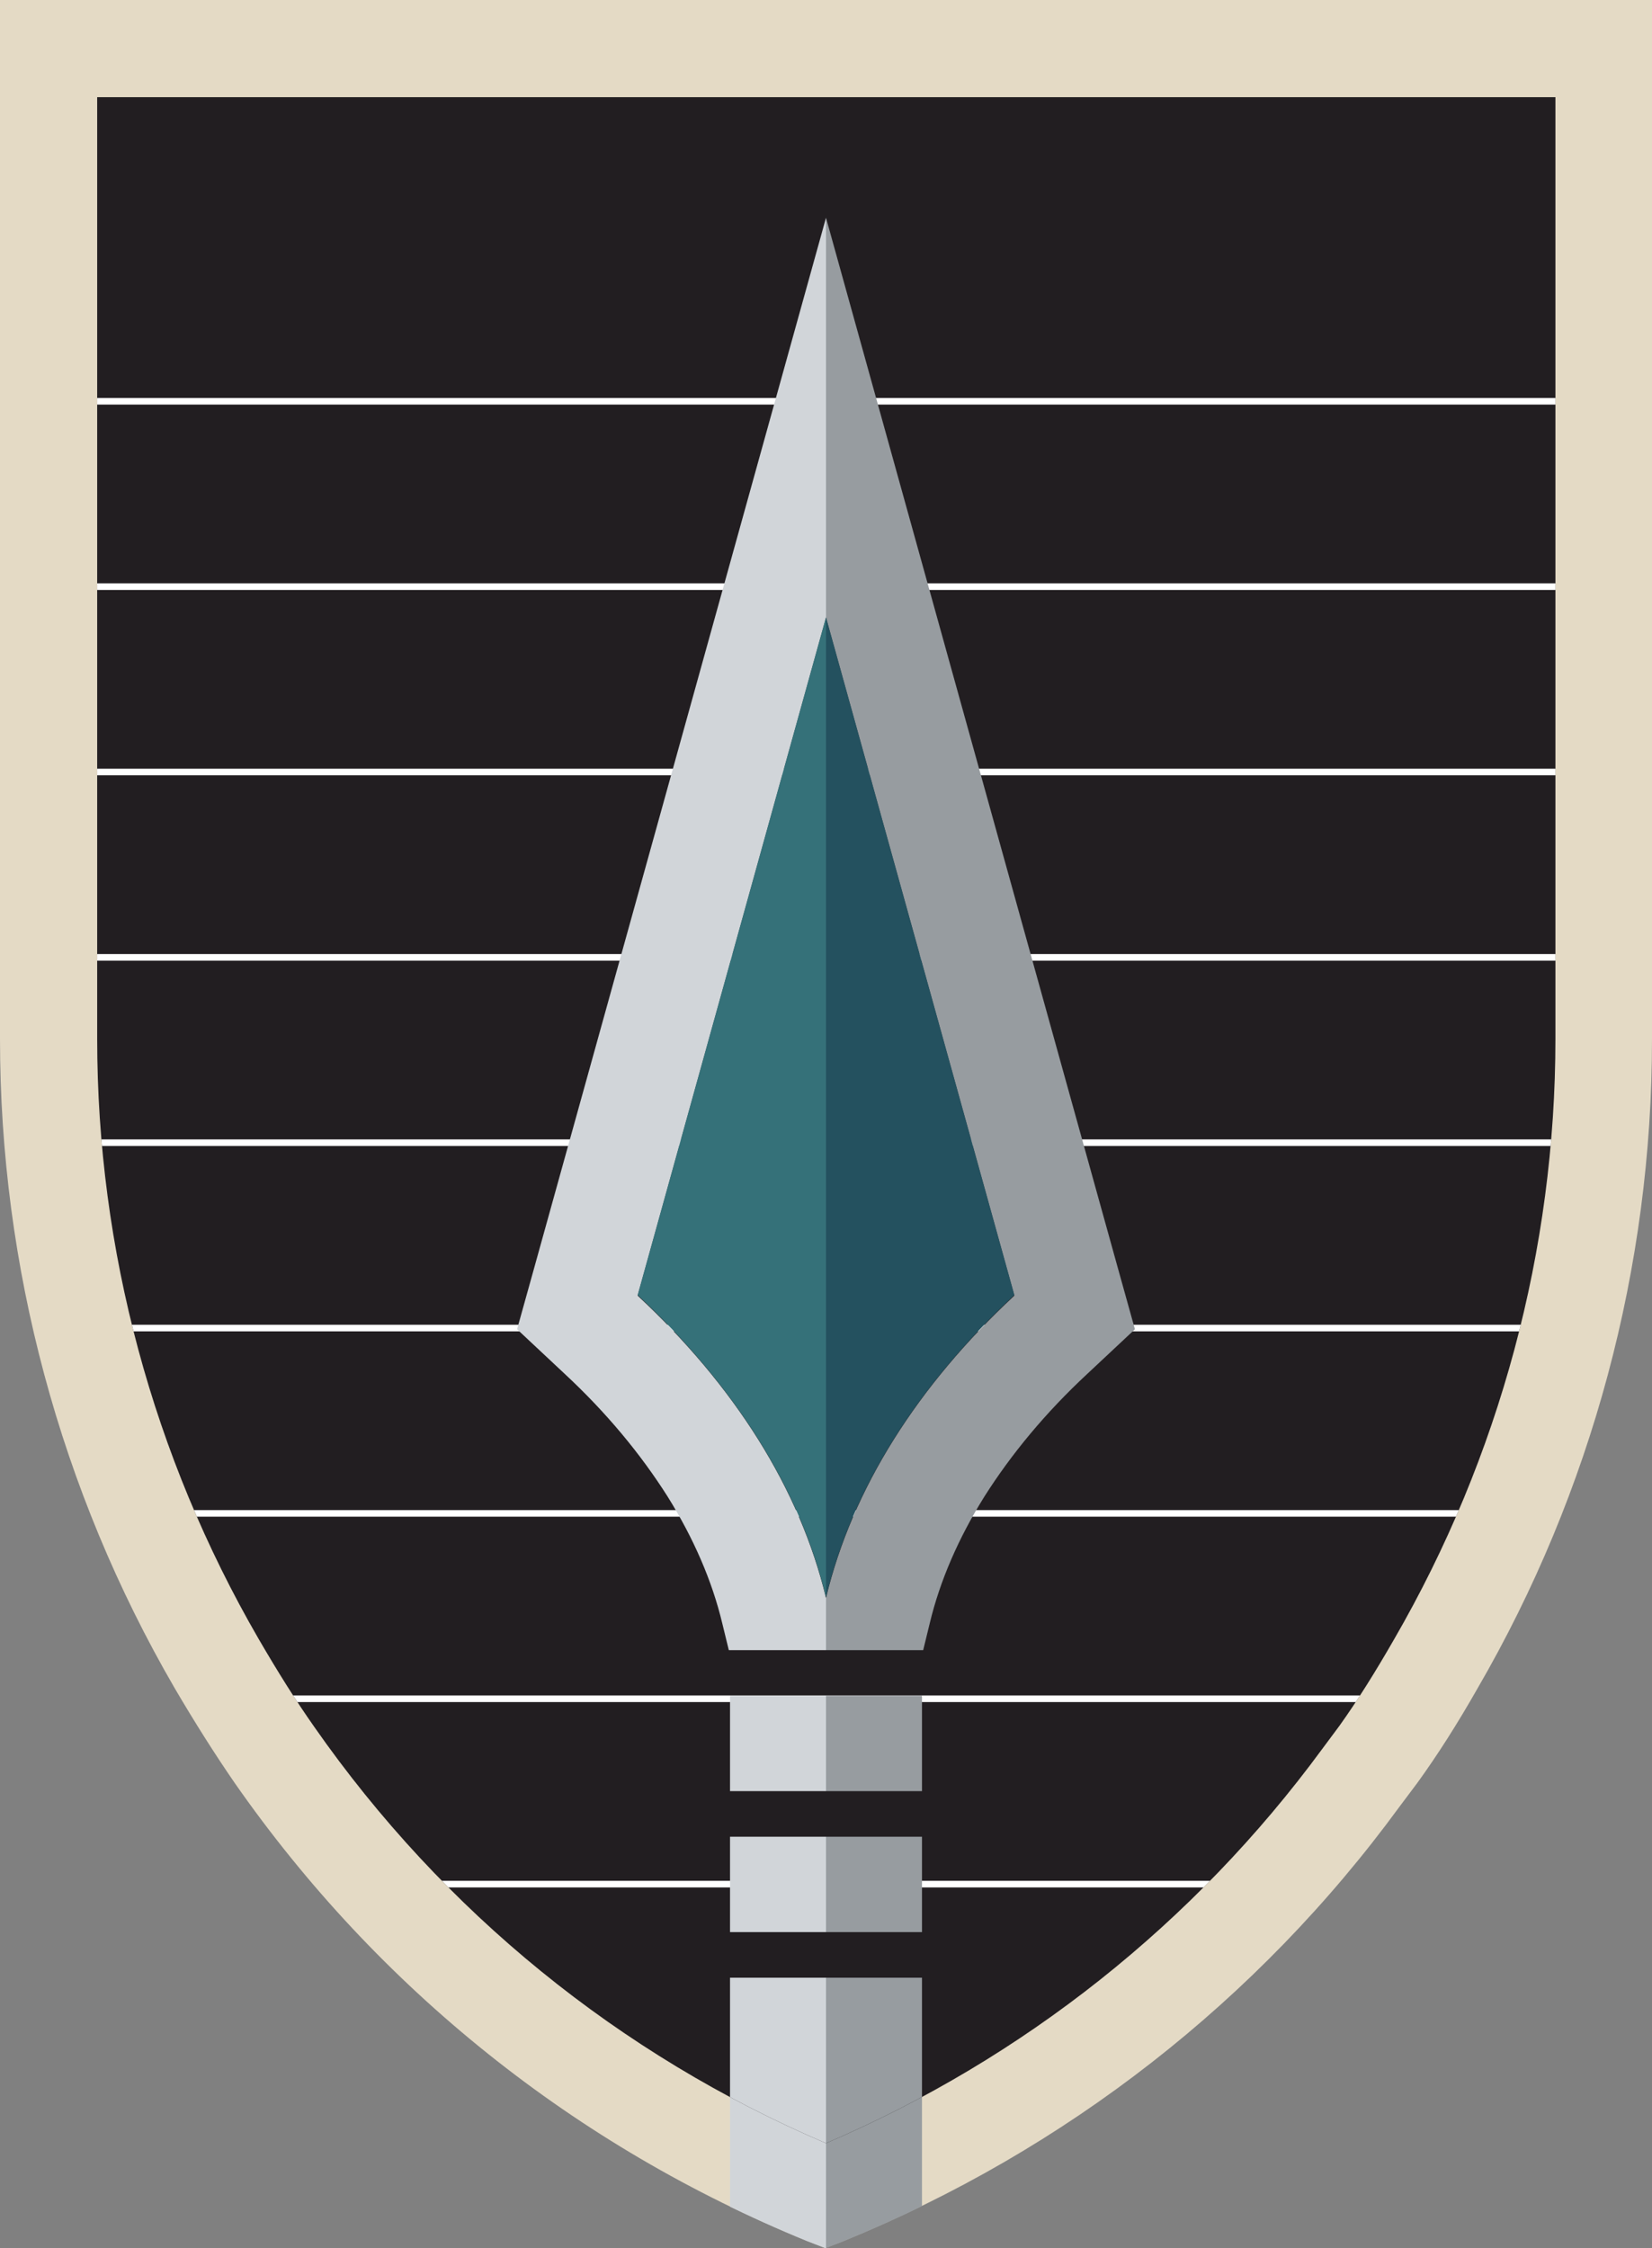 <?xml version="1.0" encoding="UTF-8"?>
<svg xmlns="http://www.w3.org/2000/svg" xmlns:xlink="http://www.w3.org/1999/xlink" version="1.1" viewBox="0 0 275.4 374.8">
  <rect x="0" y="0" width="275.4" height="374.8" fill="#808080" stroke="none"/>
  <defs>
    <style>
      .cls-1, .cls-2 {
        fill: none;
      }

      .cls-3 {
        fill: #979ca0;
      }

      .cls-4 {
        fill: #d1d5d9;
      }

      .cls-5 {
        fill: #24515f;
      }

      .cls-6 {
        clip-path: url(#clippath-1);
      }

      .cls-7 {
        fill: #357179;
      }

      .cls-8 {
        fill: #221e21;
      }

      .cls-2 {
        stroke: #fff;
        stroke-width: 1.1px;
      }

      .cls-9 {
        fill: #e4dac5;
      }

      .cls-10 {
        clip-path: url(#clippath);
      }
    </style>
    <clipPath id="clippath">
      <path class="cls-1" d="M0,0v173.2c0,37.9,10,75.3,29,108.2,3.4,5.9,6.7,11.1,10,15.8,23.9,34.2,56.9,60.6,95.5,76.4l3.1,1.2,3.1-1.2c37-15.1,69-40.1,92.7-72.4l3-4c3.4-4.8,6.6-9.9,10-15.7,19-32.9,29.1-70.3,29.1-108.2V0H0Z"/>
    </clipPath>
    <clipPath id="clippath-1">
      <path class="cls-1" d="M16.2,16.2v157c0,35.1,9.3,69.6,26.9,100,3.2,5.5,6.2,10.3,9.3,14.7,21.5,30.8,50.9,54.7,85.3,69.4,32.9-14.1,61.4-36.7,82.7-65.7l2.9-3.9c3-4.2,6-9,9.1-14.4,17.6-30.4,26.9-65,26.9-100.1V16.2H16.2Z"/>
    </clipPath>
  </defs>
  <!-- Generator: Adobe Illustrator 28.6.0, SVG Export Plug-In . SVG Version: 1.2.0 Build 709)  -->
  <g>
    <g id="Objects">
      <path class="cls-9" d="M137.7,374.8l-3.1-1.2c-38.6-15.7-71.6-42.1-95.5-76.4-3.3-4.8-6.6-10-10-15.8C10,248.5,0,211.1,0,173.2V0h275.4v173.3c0,37.9-10,75.3-29.1,108.2-3.3,5.8-6.6,11-10,15.7l-3,4c-23.6,32.3-55.7,57.3-92.7,72.4l-3.1,1.2Z"/>
      <g class="cls-10">
        <rect class="cls-4" x="121.7" y="329.7" width="16" height="127.7"/>
        <rect class="cls-3" x="137.7" y="329.7" width="16" height="127.7"/>
      </g>
      <path class="cls-8" d="M16.2,16.2v157c0,35.1,9.3,69.6,26.9,100,3.2,5.5,6.2,10.3,9.3,14.7,21.5,30.8,50.9,54.7,85.3,69.4,32.9-14.1,61.4-36.7,82.7-65.7l2.9-3.9c3-4.2,6-9,9.1-14.4,17.6-30.4,26.9-65,26.9-100.1V16.2H16.2Z"/>
      <g class="cls-6">
        <line class="cls-2" x1="-36.7" y1="283.2" x2="312.1" y2="283.2"/>
        <line class="cls-2" x1="-36.7" y1="252.3" x2="312.1" y2="252.3"/>
        <line class="cls-2" x1="-36.7" y1="221.4" x2="312.1" y2="221.4"/>
        <line class="cls-2" x1="-36.7" y1="190.5" x2="312.1" y2="190.5"/>
        <line class="cls-2" x1="-36.7" y1="159.6" x2="312.1" y2="159.6"/>
        <line class="cls-2" x1="-36.7" y1="128.7" x2="312.1" y2="128.7"/>
        <line class="cls-2" x1="-36.7" y1="97.8" x2="312.1" y2="97.8"/>
        <line class="cls-2" x1="-36.7" y1="66.9" x2="312.1" y2="66.9"/>
        <line class="cls-2" x1="-36.7" y1="314.1" x2="312.1" y2="314.1"/>
        <path class="cls-4" d="M137.7,36.3l-17.2,61.9-31.4,113-2.9,10.4,7.9,7.4c7,6.5,12.7,13.4,17.2,20.5,4.3,6.9,7.4,14,9.1,21.1l1.1,4.5h16.2v-8.7c-4.4-18.3-15.3-35.4-31.4-50.4l31.4-113V36.3Z"/>
        <path class="cls-3" d="M137.7,36.3l17.2,61.9,31.4,113,2.9,10.4-7.9,7.4c-7,6.5-12.7,13.4-17.2,20.5-4.3,6.9-7.4,14-9.1,21.1l-1.1,4.5h-16.2v-8.7c4.4-18.3,15.3-35.4,31.4-50.4l-31.4-113V36.3Z"/>
        <rect class="cls-4" x="121.7" y="282.7" width="16" height="15.9"/>
        <rect class="cls-3" x="137.7" y="282.7" width="16" height="15.9"/>
        <rect class="cls-4" x="121.7" y="306.2" width="16" height="15.9"/>
        <rect class="cls-3" x="137.7" y="306.2" width="16" height="15.9"/>
        <rect class="cls-4" x="121.7" y="329.7" width="16" height="127.7"/>
        <rect class="cls-3" x="137.7" y="329.7" width="16" height="127.7"/>
        <path class="cls-7" d="M137.7,102.9l-31.4,113c16.1,15.1,27,32.1,31.4,50.4V102.9Z"/>
        <path class="cls-5" d="M137.7,102.9l31.4,113c-16.1,15.1-27,32.1-31.4,50.4V102.9Z"/>
      </g>
    </g>
  </g>
</svg>